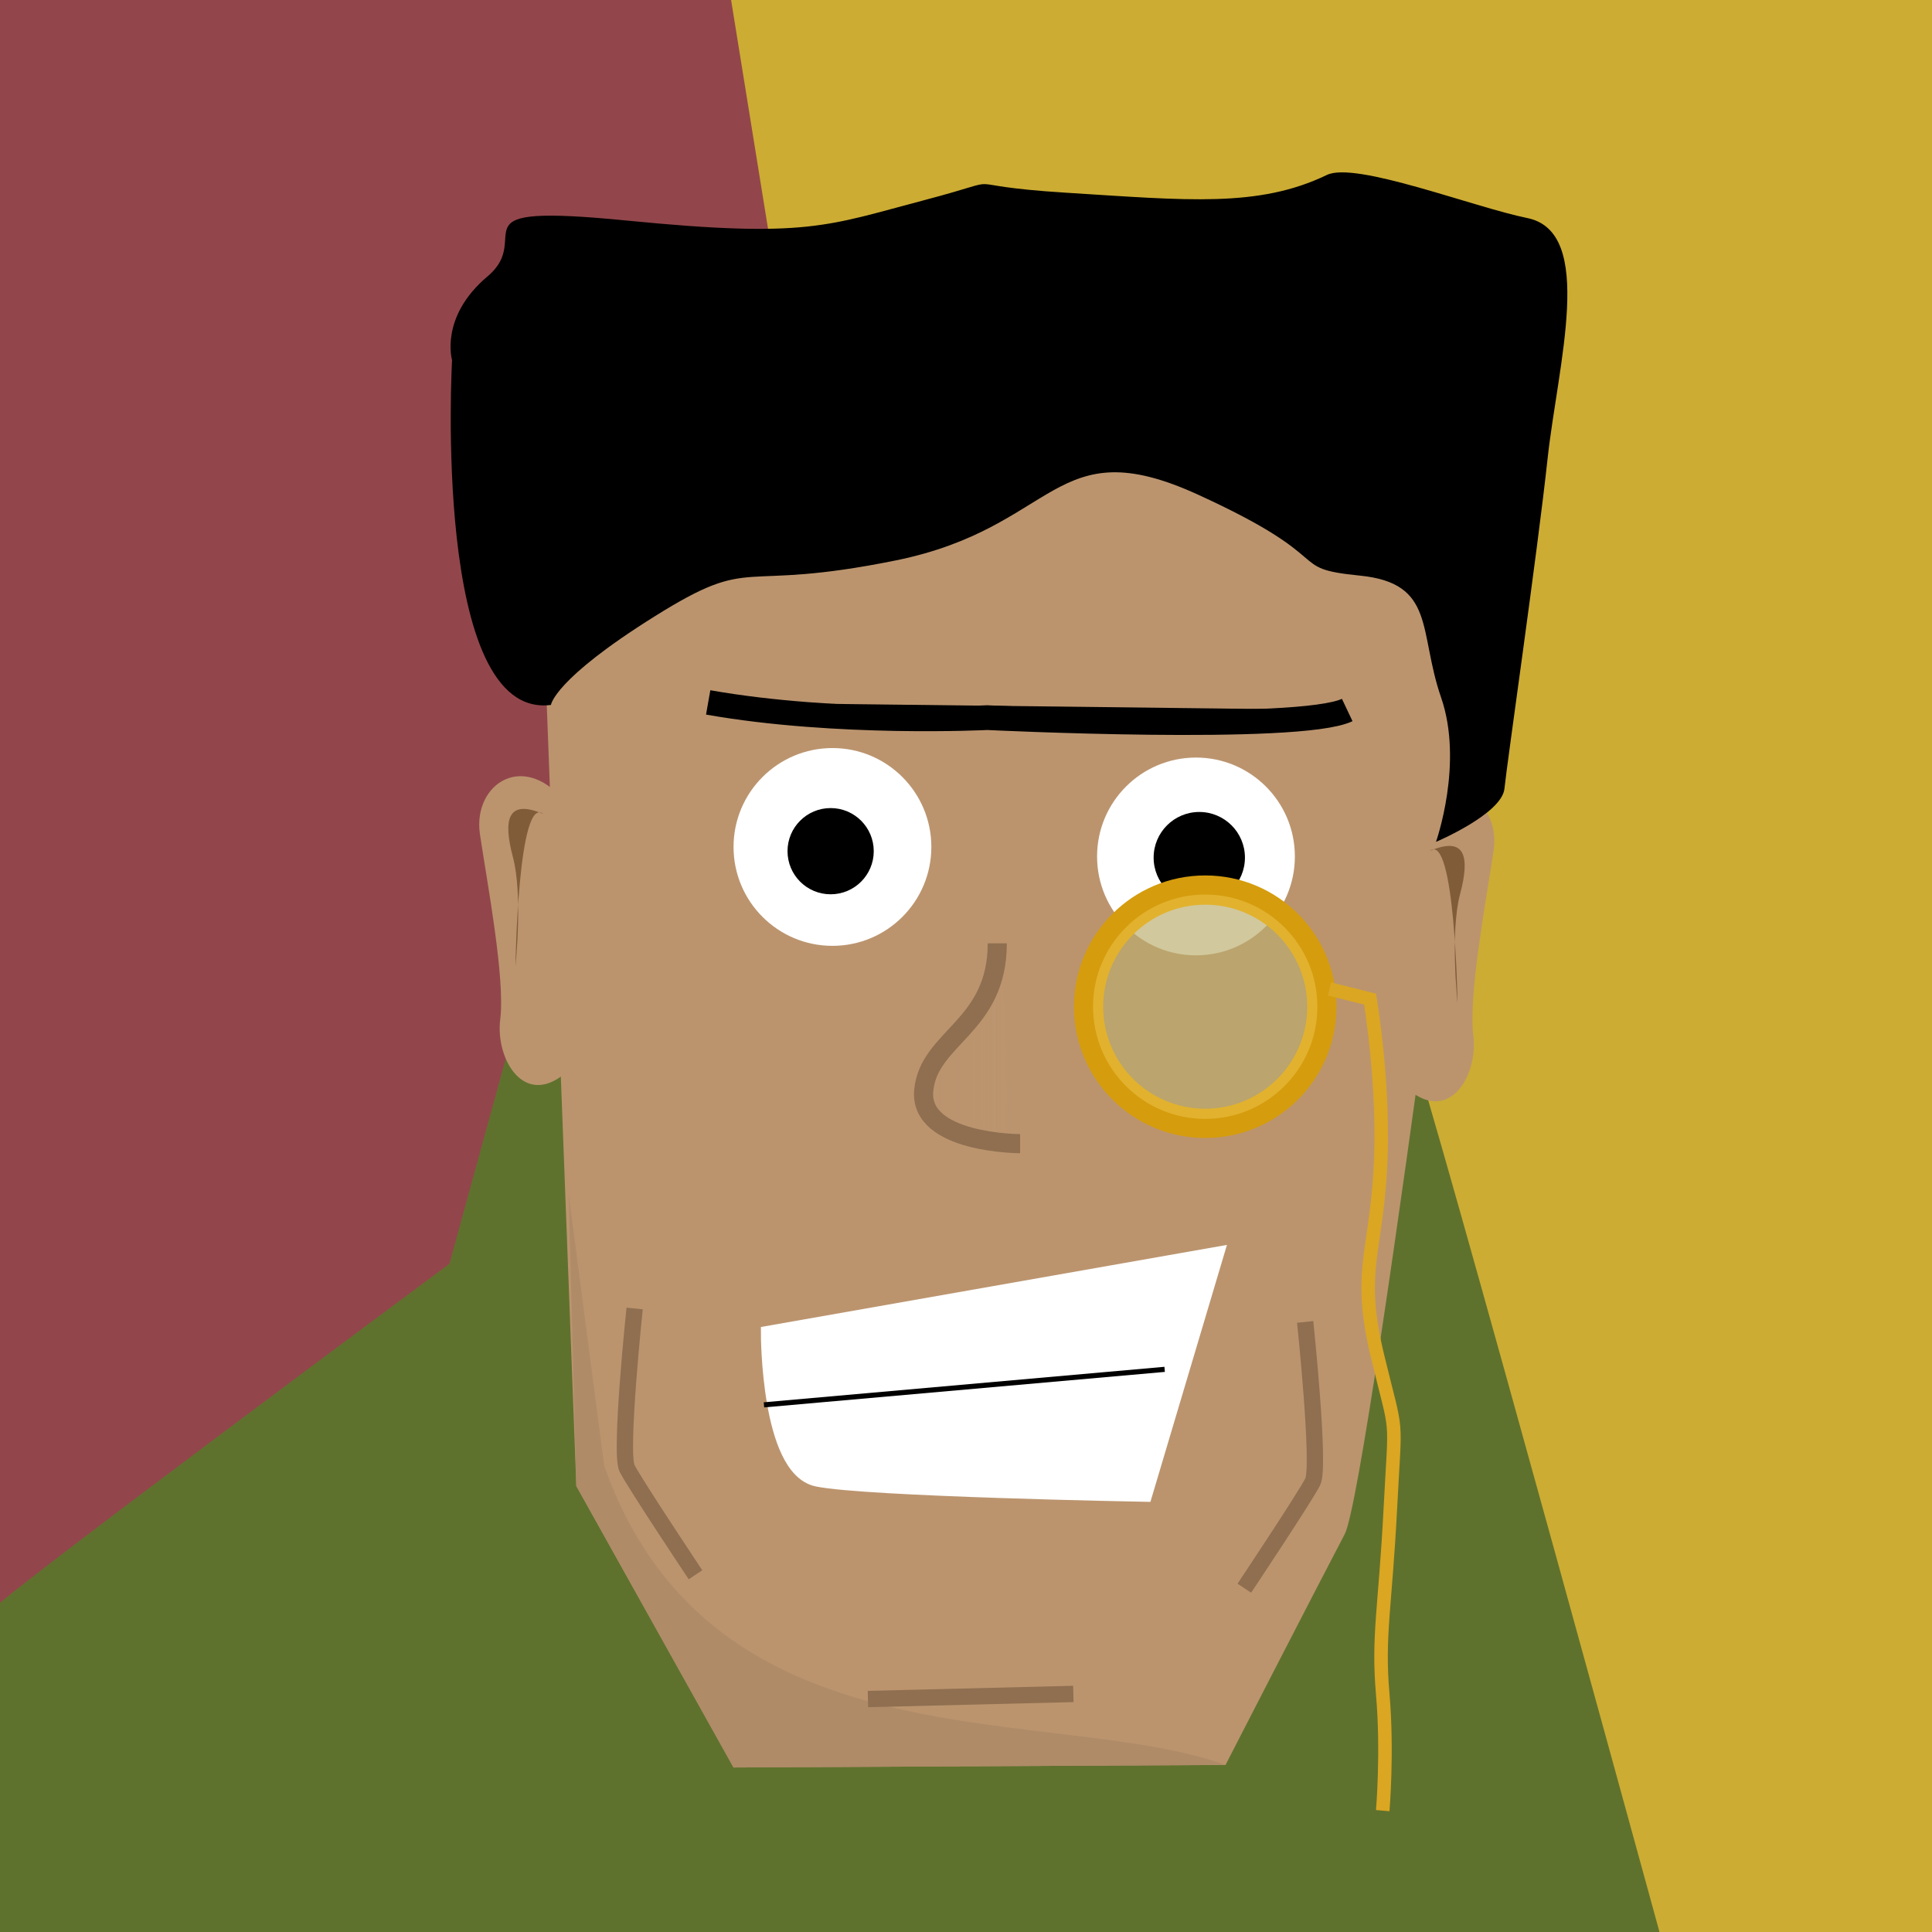 <?xml version="1.0" encoding="UTF-8" standalone="no"?>
<!-- Created with Inkscape (http://www.inkscape.org/) -->

<svg
   width="500"
   height="500"
   viewBox="0 0 132.292 132.292"
   version="1.1"
   id="svg1"
   inkscape:version="1.4 (e7c3feb100, 2024-10-09)"
   sodipodi:docname="blackhatbilly.svg"
   xmlns:inkscape="http://www.inkscape.org/namespaces/inkscape"
   xmlns:sodipodi="http://sodipodi.sourceforge.net/DTD/sodipodi-0.dtd"
   xmlns:xlink="http://www.w3.org/1999/xlink"
   xmlns="http://www.w3.org/2000/svg"
   xmlns:svg="http://www.w3.org/2000/svg">
  <rect x="0" y="0" width="132.292" height="132.292" fill="#333333" stroke="none"/>
  <sodipodi:namedview
     id="namedview1"
     pagecolor="#ffffff"
     bordercolor="#000000"
     borderopacity="0.25"
     inkscape:showpageshadow="2"
     inkscape:pageopacity="0.0"
     inkscape:pagecheckerboard="0"
     inkscape:deskcolor="#d1d1d1"
     inkscape:document-units="mm"
     inkscape:zoom="1.4614334"
     inkscape:cx="221.01589"
     inkscape:cy="201.85662"
     inkscape:window-width="2560"
     inkscape:window-height="1369"
     inkscape:window-x="0"
     inkscape:window-y="0"
     inkscape:window-maximized="1"
     inkscape:current-layer="layer1" />
  <defs
     id="defs1">
    <linearGradient
       id="linearGradient8"
       inkscape:collect="always">
      <stop
         style="stop-color:#bb946e;stop-opacity:1;"
         offset="0"
         id="stop8" />
      <stop
         style="stop-color:#bb946e;stop-opacity:0;"
         offset="1"
         id="stop9" />
    </linearGradient>
    <linearGradient
       inkscape:collect="always"
       xlink:href="#linearGradient8"
       id="linearGradient9"
       x1="61.36"
       y1="76.763"
       x2="68.435"
       y2="76.763"
       gradientUnits="userSpaceOnUse"
       gradientTransform="matrix(0.959,0,0,0.959,4.213,-2.086)" />
  </defs>
  <g
     inkscape:label="Layer 1"
     inkscape:groupmode="layer"
     id="layer1">
    <path
       style="fill:#5f722d;fill-opacity:1;stroke:none;stroke-width:2.76;stroke-dasharray:none;stroke-opacity:1"
       d="m -36.737,139.616 c 0.284,2.021 158.21,2.472 158.059,0.828 -0.151,-1.644 -2.649,-78.707 -2.649,-78.707 0,0 -27.892,-53.008 -28.044,-54.651"
       id="path17"
       sodipodi:nodetypes="cscc" />
    <path
       style="fill:#92464b;fill-opacity:1;stroke:none;stroke-width:1.765;stroke-dasharray:none;stroke-opacity:1"
       d="m -35.485,42.545 c 0.724,-1.086 63.184,-85.815 63.184,-85.815 l 51.597,21.725 -5.612,34.76 c 0,0 -28.605,23.174 -29.148,24.079 -0.543,0.905 -13.759,49.244 -13.759,49.244 0,0 -30.777,22.812 -31.321,23.717"
       id="path16" />
    <path
       style="fill:#ccac33;fill-opacity:1;stroke:none;stroke-width:2.448;stroke-dasharray:none;stroke-opacity:1"
       d="m 207.653,79.055 c -1.004,-1.506 -87.623,-119.007 -87.623,-119.007 L 48.475,-9.824 56.258,38.381 c 0,0 39.669,32.137 40.422,33.392 0.753,1.255 19.081,68.291 19.081,68.291 0,0 42.682,31.635 43.435,32.89"
       id="path16-4" />
    <path
       style="fill:#bb946e;fill-opacity:1;stroke:none;stroke-width:0.926;stroke-dasharray:none;stroke-opacity:1"
       d="m 96.197,56.331 c 2.952,-3.994 6.598,-1.563 6.078,1.91 -0.521,3.473 -1.736,9.898 -1.389,12.676 0.347,2.778 -1.736,6.251 -4.688,3.473"
       id="path12-2" />
    <path
       style="fill:#bb946e;fill-opacity:1;stroke-width:1.117"
       d="m 50.229,121.027 33.687,-0.174 c 0,0 6.425,-12.502 8.161,-15.802 C 93.813,101.753 103.016,28.822 103.016,28.822 L 36.684,28.301 39.463,101.753 Z"
       id="path1" />
    <path
       style="fill:#af8b68;fill-opacity:1;stroke-width:1.117"
       d="m 50.229,121.027 33.687,-0.174 C 72.119,116.609 48.777,121.361 41.373,100.364 L 38.942,81.784 39.463,101.753 Z"
       id="path14"
       sodipodi:nodetypes="cccccc" />
    <path
       style="fill:#000000;fill-opacity:1;stroke-width:1.117"
       d="m 37.726,48.27 c -8.161,1.042 -6.772,-23.616 -6.772,-23.616 0,0 -0.868,-2.952 2.431,-5.73 3.299,-2.778 -2.778,-5.036 9.55,-3.82 12.329,1.216 13.718,0.347 20.316,-1.389 6.598,-1.736 1.389,-1.042 9.724,-0.521 8.335,0.521 13.197,1.042 17.885,-1.216 1.965,-0.946 10.044,2.208 13.718,2.952 4.707,0.953 2.084,10.071 1.389,16.496 -0.695,6.425 -2.778,20.837 -2.952,22.574 -0.174,1.736 -4.688,3.647 -4.688,3.647 0,0 1.91,-5.383 0.347,-9.898 C 97.113,43.235 98.328,39.935 93.119,39.415 87.909,38.894 91.903,38.373 82.005,33.858 72.108,29.343 72.455,36.115 61.342,38.373 50.229,40.63 51.791,37.852 44.846,42.193 37.9,46.534 37.726,48.27 37.726,48.27 Z"
       id="path2"
       sodipodi:nodetypes="ccsssssssscsssssc" />
    <circle
       style="fill:#ffffff;fill-opacity:1;stroke-width:1.117"
       id="path3"
       cx="57.001"
       cy="57.994"
       r="6.772" />
    <circle
       style="fill:#ffffff;fill-opacity:1;stroke-width:1.117"
       id="path3-6"
       cx="81.893"
       cy="58.645"
       r="6.772" />
    <circle
       style="fill:#000000;fill-opacity:1;stroke-width:0.516"
       id="path3-6-9-3"
       cx="82.12"
       cy="58.725"
       r="3.126" />
    <circle
       style="fill:#000000;fill-opacity:1;stroke-width:0.487"
       id="path3-6-9-3-2"
       cx="56.877"
       cy="58.284"
       r="2.952" />
    <path
       style="fill:none;fill-opacity:1;stroke:#8f6f50;stroke-width:1.117;stroke-opacity:1"
       d="m 43.456,89.598 c 0,0 -1.042,9.898 -0.521,10.94 0.521,1.042 4.688,7.293 4.688,7.293"
       id="path4" />
    <path
       style="fill:none;fill-opacity:1;stroke:#8f6f50;stroke-width:1.117;stroke-opacity:1"
       d="m 89.37,90.518 c 0,0 1.042,9.898 0.521,10.94 -0.521,1.042 -4.688,7.293 -4.688,7.293"
       id="path4-7" />
    <path
       style="fill:none;fill-opacity:1;stroke:#8f6f50;stroke-width:1.117;stroke-opacity:1"
       d="m 59.432,116.339 14.065,-0.347"
       id="path5" />
    <path
       style="fill:#ffffff;fill-opacity:1;stroke:#ffffff;stroke-width:1.117;stroke-opacity:1"
       d="m 52.66,91.334 c 0,0 0,9.203 3.299,9.898 3.299,0.695 22.4,1.042 22.4,1.042 l 4.862,-16.323 z"
       id="path6" />
    <path
       style="fill:#000000;fill-opacity:1;stroke:#000000;stroke-width:0.35;stroke-dasharray:none;stroke-opacity:1"
       d="M 52.312,96.196 79.748,93.765"
       id="path7" />
    <path
       style="fill:url(#linearGradient9);fill-opacity:1;stroke:#8f6f50;stroke-width:1.309;stroke-dasharray:none;stroke-opacity:1"
       d="m 68.288,64.593 c 0,5.73 -4.688,6.425 -5.036,10.071 -0.347,3.647 6.598,3.647 6.598,3.647"
       id="path8" />
    <circle
       style="fill:#bbad6e;fill-opacity:0.423;stroke:#ffb600;stroke-width:1.309;stroke-dasharray:none;stroke-opacity:1"
       id="path9"
       cx="82.526"
       cy="68.934"
       r="7.64" />
    <circle
       style="fill:#bbad6e;fill-opacity:0.423;stroke:#d59c0d;stroke-width:1.309;stroke-dasharray:none;stroke-opacity:1"
       id="path10"
       cx="82.526"
       cy="68.934"
       r="8.335" />
    <path
       style="fill:none;fill-opacity:0.423;stroke:#dba622;stroke-width:0.926;stroke-dasharray:none;stroke-opacity:1"
       d="m 91.035,67.719 2.778,0.695 c 0,0 1.042,6.078 0.695,11.808 -0.347,5.73 -1.563,6.946 -0.174,12.676 1.389,5.73 1.216,3.647 0.868,10.419 -0.347,6.772 -0.868,8.682 -0.521,12.676 0.347,3.994 0,7.988 0,7.988"
       id="path11" />
    <path
       style="fill:#bb946e;fill-opacity:1;stroke:none;stroke-width:0.926;stroke-dasharray:none;stroke-opacity:1"
       d="m 38.942,55.216 c -2.952,-3.994 -6.598,-1.563 -6.078,1.91 0.521,3.473 1.736,9.898 1.389,12.676 -0.347,2.778 1.736,6.251 4.688,3.473"
       id="path12" />
    <path
       style="fill:#805c39;fill-opacity:1;stroke:none;stroke-width:0.926;stroke-dasharray:none;stroke-opacity:1"
       d="m 37.205,55.737 c -2.431,-1.042 -2.778,0.347 -2.084,2.952 0.695,2.605 0.174,7.467 0.174,7.467 0,0 0.174,-11.808 1.91,-10.419 z"
       id="path13" />
    <path
       style="fill:#805c39;fill-opacity:1;stroke:none;stroke-width:0.926;stroke-dasharray:none;stroke-opacity:1"
       d="m 97.894,58.271 c 2.431,-1.042 2.778,0.347 2.084,2.952 -0.695,2.605 -0.174,7.467 -0.174,7.467 0,0 -0.174,-11.808 -1.91,-10.419 z"
       id="path13-9" />
    <path
       style="fill:#000000;fill-opacity:1;stroke:#000000;stroke-width:1.693;stroke-dasharray:none;stroke-opacity:1"
       d="m 48.492,48.097 c 8.856,1.563 19.101,1.042 19.101,1.042 0,0 21.358,1.042 24.657,-0.521"
       id="path15" />
  </g>
</svg>
